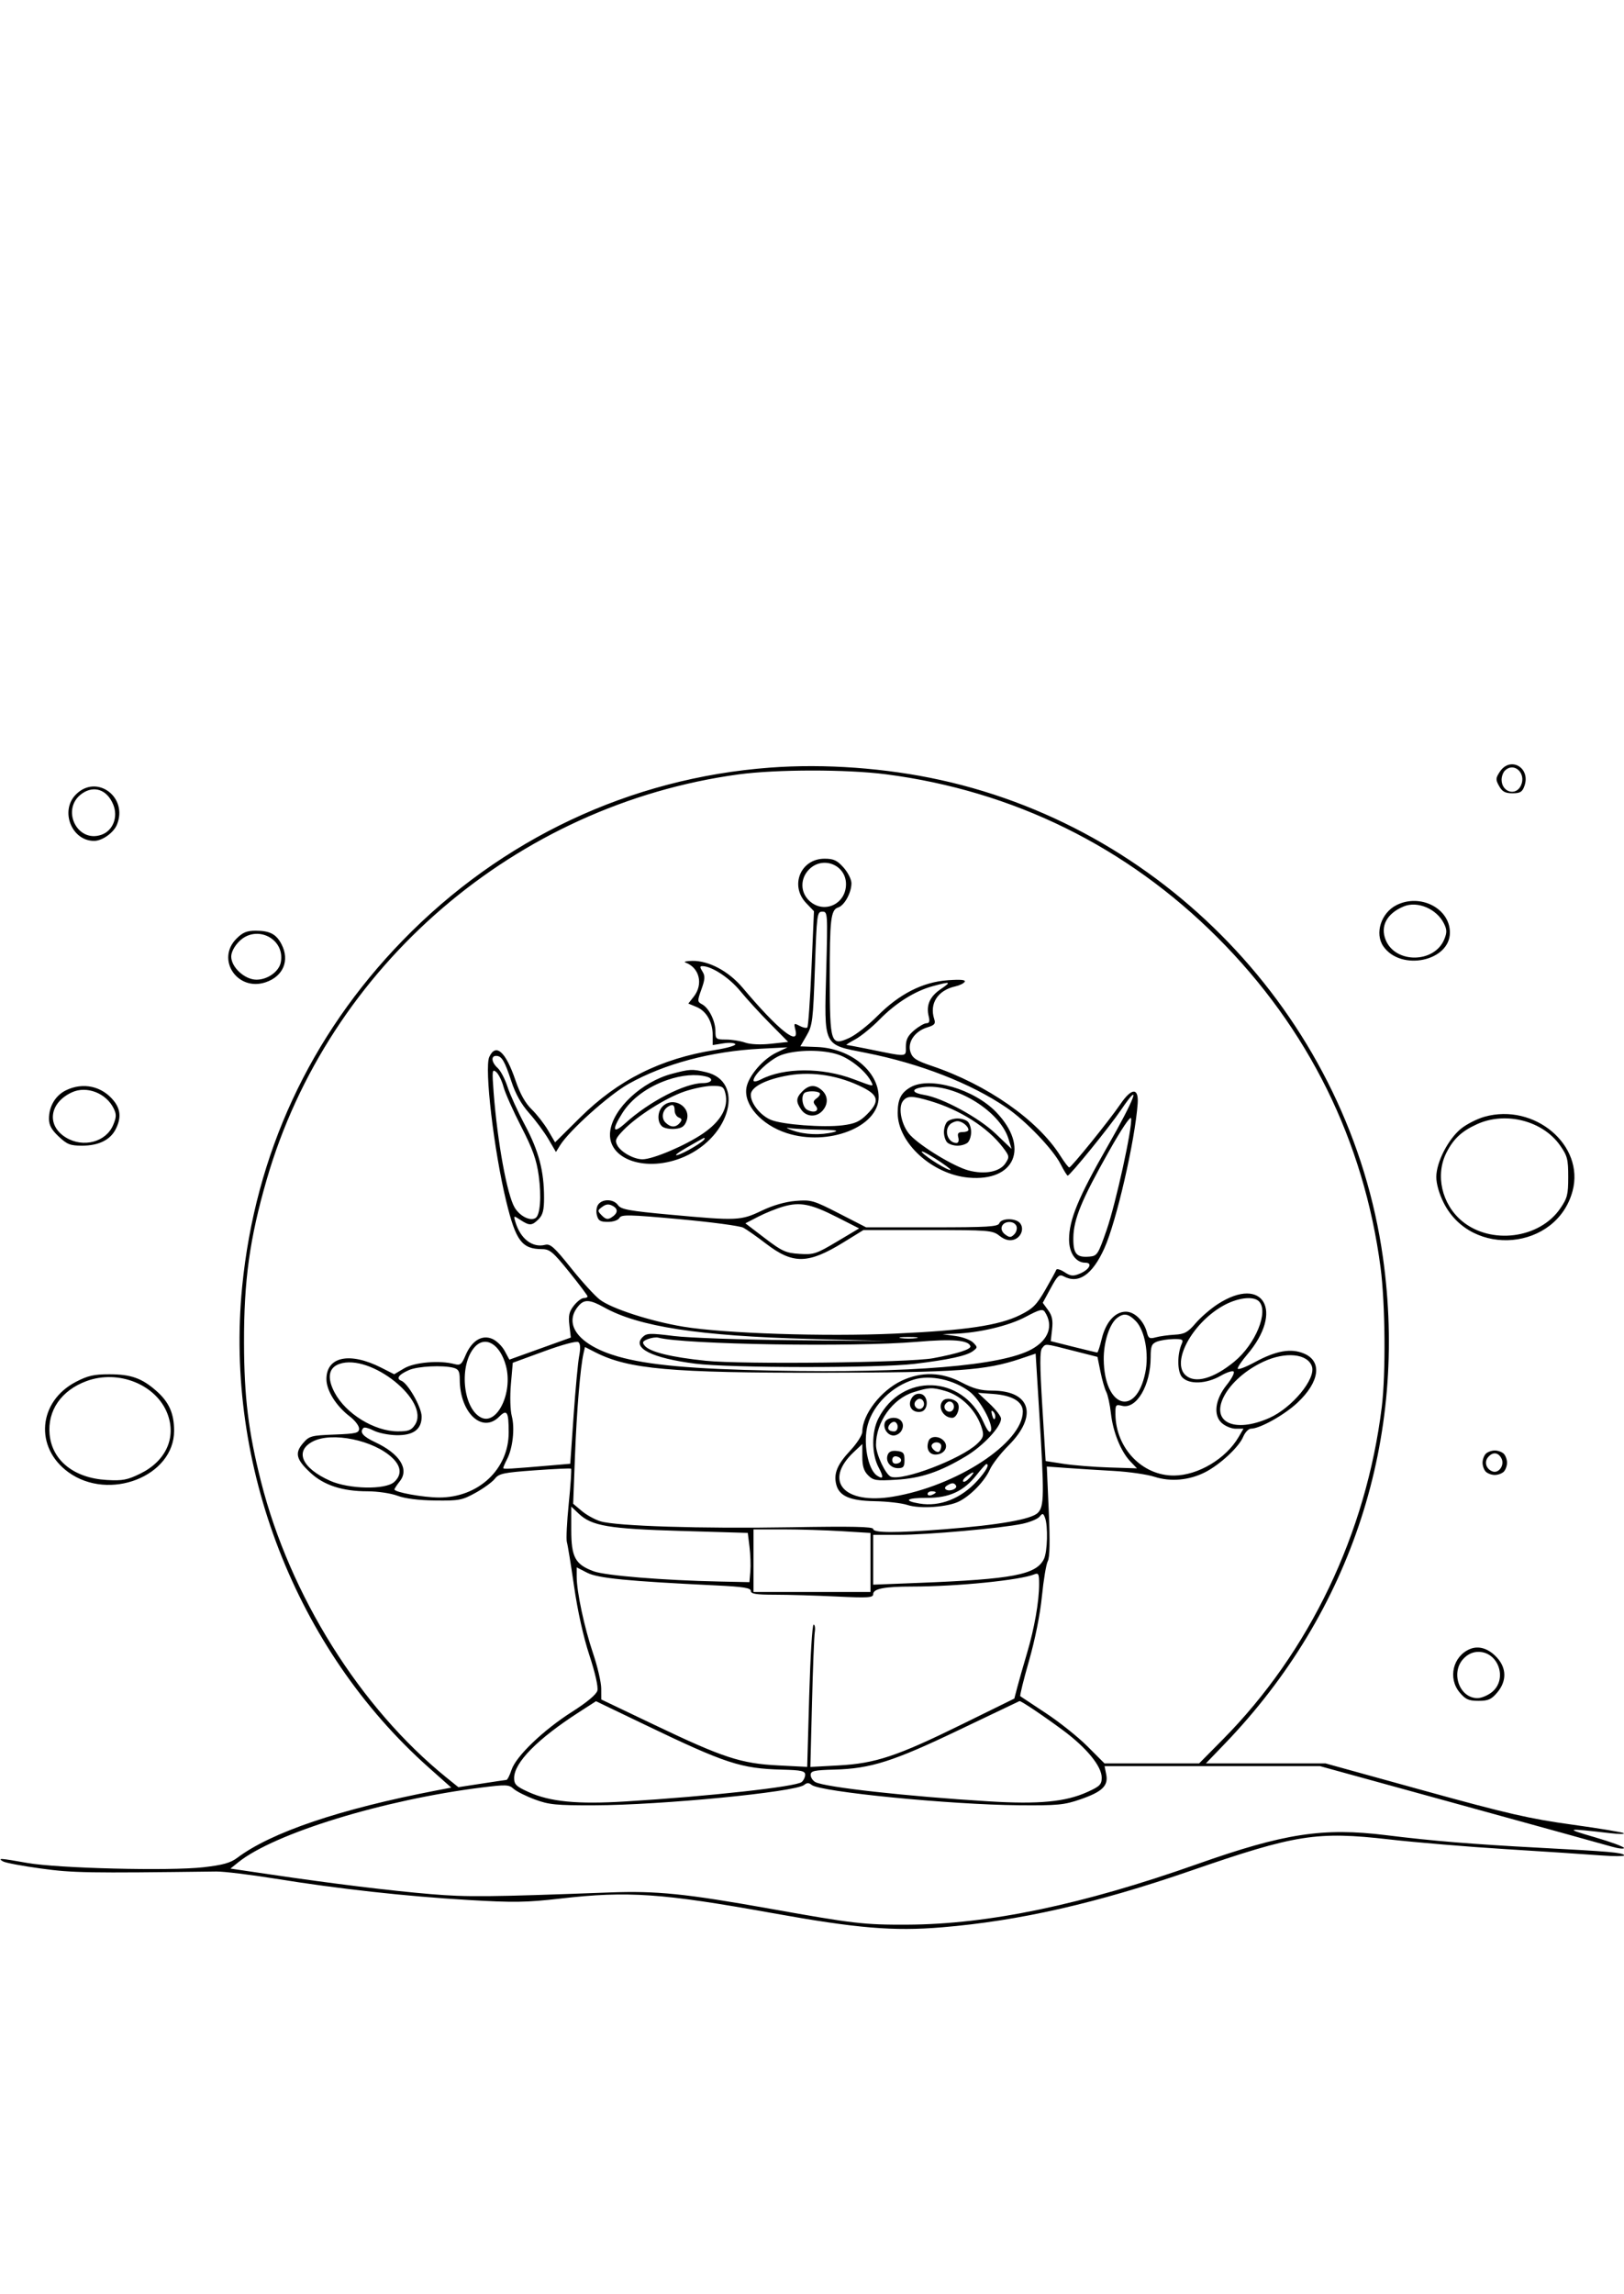 <svg xmlns="http://www.w3.org/2000/svg" width="597" height="843" viewBox="0 0 597 843" version="1.1">
	<path d="M 283.041 282.075 C 231.706 285.912, 184.314 308.216, 147.958 345.647 C 113.904 380.708, 93.819 424.058, 89.019 472.856 C 82.558 538.536, 108.762 606.051, 157.566 649.473 L 165.892 656.881 160.196 657.977 C 124.935 664.767, 99.692 673.308, 87.251 682.659 C 84.726 684.556, 81.936 685.336, 74.751 686.156 C 62.386 687.567, 21.113 686.550, 10 684.561 C 0.135 682.796, -1.085 682.719, 1.110 684.002 C 1.996 684.519, 8.296 685.700, 15.110 686.625 C 26.946 688.233, 32.018 688.319, 79.500 687.715 C 82.250 687.680, 92.040 688.868, 101.256 690.355 C 124.520 694.108, 149.039 696.817, 172 698.170 C 188.849 699.163, 193.471 699.093, 206 697.659 C 230.792 694.821, 243.304 695.678, 284 703.004 C 315.068 708.597, 328.319 709.708, 346.247 708.223 C 374.619 705.874, 403.078 699.403, 437.819 687.401 C 476.323 674.099, 484.039 672.882, 510.641 675.914 C 520.464 677.034, 539.750 678.643, 553.500 679.492 C 567.250 680.340, 582.869 681.368, 588.210 681.777 C 593.550 682.186, 597.552 682.152, 597.102 681.702 C 596.130 680.730, 591.897 680.363, 565.500 678.964 C 541.196 677.675, 526.633 676.478, 509.500 674.361 C 486.365 671.502, 472.103 673.685, 440.159 684.973 C 397.873 699.915, 363.389 707.116, 333.500 707.246 C 317.648 707.315, 313.742 706.863, 283.500 701.462 C 251.968 695.831, 241.433 694.759, 224 695.411 C 179.542 697.074, 171.735 697.147, 158.500 696.031 C 143.192 694.740, 122.722 692.238, 99.608 688.832 L 84.716 686.639 87.608 684.314 C 100.847 673.676, 141.040 661.341, 177.149 656.835 C 186.024 655.727, 187.091 655.773, 188.816 657.333 C 189.859 658.278, 193.365 660.036, 196.607 661.241 C 201.791 663.168, 204.425 663.425, 218.500 663.384 C 243.141 663.310, 292.472 658.513, 295.642 655.882 C 296.649 655.046, 297.351 655.046, 298.358 655.882 C 301.458 658.455, 349.209 663.146, 374.500 663.363 C 388.800 663.485, 391.205 663.256, 397.134 661.207 C 405.210 658.416, 407.493 656.215, 406.655 652.027 L 406.050 649 445.654 649 L 485.258 649 536.379 663.065 C 564.496 670.801, 589.638 677.752, 592.250 678.511 C 594.862 679.271, 597 679.521, 597 679.067 C 597 678.613, 592.163 676.837, 586.250 675.120 C 574.899 671.823, 575.379 671.699, 592 673.639 C 595.025 673.991, 597.243 673.998, 596.929 673.653 C 596.616 673.308, 588.079 671.886, 577.959 670.494 C 562.344 668.346, 554.095 666.453, 523.434 657.982 L 487.308 648 465.297 648 L 443.286 648 450.263 640.750 C 496.969 592.218, 517.726 528.370, 508.375 462 C 496.309 376.357, 430.423 305.272, 345.848 286.645 C 325.670 282.201, 303.212 280.567, 283.041 282.075 M 551.333 283.615 C 549.795 285.961, 549.771 286.502, 551.098 288.865 C 552.248 290.914, 553.341 291.500, 556.014 291.500 C 558.851 291.500, 559.618 291.026, 560.405 288.790 C 562.767 282.072, 555.180 277.744, 551.333 283.615 M 553.200 283.200 C 552.540 283.860, 552 285.345, 552 286.500 C 552 291.096, 557.281 292.673, 559.124 288.626 C 561.182 284.110, 556.541 279.859, 553.200 283.200 M 271.466 284.572 C 189.716 295.699, 120.763 354.908, 98.029 433.500 C 91.786 455.083, 89.646 470.508, 89.705 493.500 C 89.756 513.352, 91.330 526.202, 95.940 544.385 C 106.563 586.291, 132.460 627.619, 164.117 653.188 L 168.500 656.728 177 655.419 C 181.675 654.698, 185.803 654.084, 186.172 654.055 C 186.542 654.025, 187.388 652.355, 188.052 650.343 C 189.700 645.348, 199.744 635.728, 210.335 629 C 215.766 625.550, 219.221 622.664, 219.603 621.258 C 219.970 619.910, 218.798 614.716, 216.668 608.241 C 214.466 601.549, 212.334 591.979, 211.041 582.984 C 209.895 575.018, 208.703 567.684, 208.392 566.687 C 208.080 565.691, 208.392 559.280, 209.084 552.442 C 209.777 545.605, 210.154 539.863, 209.922 539.683 C 209.690 539.504, 203.675 539.778, 196.555 540.292 C 185.063 541.122, 183.417 541.472, 181.896 543.405 C 180.954 544.602, 177.780 546.914, 174.842 548.541 C 169.912 551.272, 168.768 551.491, 160 551.384 C 153.922 551.310, 148.924 550.680, 146.124 549.634 C 143.678 548.721, 138.798 548, 135.056 548 C 125.936 548, 119.116 545.793, 114.195 541.249 C 108.871 536.334, 108.261 533.971, 111.376 530.348 C 113.681 527.669, 114.363 527.479, 122.913 527.151 C 130.961 526.841, 132 526.590, 132 524.951 C 132 523.934, 130.476 521.940, 128.614 520.519 C 123.550 516.657, 120 510.989, 120 506.768 C 120 498.497, 128.578 496.712, 140.149 502.575 L 144.908 504.987 148.590 502.815 C 152.379 500.579, 161.577 499.790, 167 501.237 C 169.195 501.822, 169.699 501.434, 171.133 498.051 C 173.405 492.693, 177.099 490.384, 180.887 491.953 C 182.469 492.608, 184.548 494.602, 185.507 496.384 L 187.252 499.623 198.548 495.561 L 209.844 491.500 209.320 487 C 208.898 483.378, 209.220 481.964, 210.970 479.750 C 212.166 478.238, 213.787 477, 214.573 477 C 215.358 477, 216 476.726, 216 476.391 C 216 476.056, 212.963 472.013, 209.250 467.406 C 203.339 460.070, 202.102 459.028, 199.297 459.015 C 191.863 458.980, 189.644 456.034, 186.106 441.500 C 181.572 422.878, 178.001 392.489, 179.865 388.397 C 182.249 383.164, 185.900 386.415, 189.489 396.967 C 191.182 401.945, 193.082 405.349, 195.454 407.653 C 197.369 409.512, 200.087 412.998, 201.494 415.400 L 204.054 419.767 213.277 410.634 C 227.193 396.853, 242.937 388.974, 262.807 385.848 C 267.236 385.151, 270.609 384.177, 270.304 383.683 C 269.999 383.189, 268.005 383.063, 265.874 383.404 L 262 384.024 262 380.462 C 262 375.589, 259.690 371.529, 256.064 370.027 L 253.034 368.772 255.017 366.251 C 258.613 361.680, 257.151 355.603, 252 353.709 C 251.175 353.406, 252.300 353.127, 254.500 353.089 C 260.577 352.984, 267.894 356.899, 273.040 363.009 C 286.134 378.555, 293.993 384.805, 292.384 378.392 C 291.771 375.951, 291.870 375.860, 293.950 376.973 C 295.172 377.627, 296.446 377.888, 296.781 377.552 C 297.116 377.217, 297.803 367.470, 298.306 355.892 L 299.221 334.841 296.383 331.878 C 290.226 325.452, 294.301 315.545, 303.102 315.545 C 306.466 315.545, 307.726 316.129, 310.102 318.789 C 311.696 320.572, 313 323.172, 313 324.565 C 313 328.030, 310.426 332.730, 308.130 333.459 C 305.406 334.323, 304.996 337.815, 305.032 359.875 C 305.070 383.453, 305.408 384.472, 312.181 381.418 C 314.504 380.371, 319.161 376.744, 322.530 373.358 C 330.633 365.215, 339.172 360.875, 348.399 360.208 C 353.149 359.865, 355.092 360.043, 354.637 360.778 C 354.274 361.365, 352.736 362.119, 351.219 362.452 C 344.725 363.878, 341.551 368.808, 343.445 374.527 C 343.995 376.186, 343.531 376.730, 340.890 377.527 C 336.294 378.913, 333.498 382.994, 334.691 386.574 C 335.459 388.876, 336.813 389.758, 342.559 391.696 C 362.851 398.541, 381.488 411.565, 389.785 424.698 C 391.278 427.062, 392.755 428.997, 393.067 428.998 C 393.829 429.001, 407.800 411.713, 411.900 405.693 C 415.999 399.675, 418.640 399.609, 418.218 405.535 C 417.248 419.146, 410.369 449.013, 405.965 458.732 C 401.563 468.448, 396.485 471.935, 391.007 469.004 C 389.406 468.147, 388.741 468.756, 386.240 473.373 L 383.334 478.738 385.291 481.425 C 386.772 483.458, 387.128 485.169, 386.757 488.466 L 386.266 492.821 394.597 494.911 C 399.179 496.060, 403.124 497, 403.364 497 C 403.604 497, 404.335 494.773, 404.988 492.052 C 406.477 485.844, 409.877 482, 413.880 482 C 417.117 482, 420.570 485.440, 421.649 489.739 C 422.164 491.790, 422.649 492.043, 424.878 491.424 C 426.320 491.023, 429.440 490.587, 431.811 490.456 C 435.462 490.254, 436.645 489.607, 439.536 486.229 C 441.414 484.035, 445.103 480.859, 447.734 479.171 C 464.435 468.453, 472.114 481.824, 458.436 497.804 C 456.546 500.012, 455 502.300, 455 502.890 C 455 503.480, 457.813 502.437, 461.250 500.574 C 469.095 496.321, 474.528 495.358, 479.337 497.368 C 486.143 500.211, 485.139 507.790, 476.941 515.459 C 472.113 519.974, 463.166 524.970, 459.871 524.990 C 458.976 524.996, 457.688 526.339, 457.010 527.975 C 455.462 531.713, 448.495 538.197, 443.031 540.984 C 437.170 543.974, 430.323 544.592, 424.381 542.666 C 421.696 541.797, 415 540.832, 409.500 540.522 C 404 540.213, 396.196 539.721, 392.159 539.430 L 384.818 538.900 385.535 555.280 C 386.021 566.382, 385.906 572.308, 385.177 573.670 C 384.585 574.776, 383.614 580.590, 383.019 586.590 C 382.363 593.214, 380.504 602.503, 378.288 610.235 C 376.280 617.240, 374.832 623.119, 375.069 623.300 C 375.306 623.482, 379.548 626.290, 384.495 629.541 C 389.442 632.793, 396.313 638.276, 399.764 641.727 L 406.037 648 423.419 648 L 440.802 648 449.463 639.250 C 481.404 606.980, 502.207 563.510, 507.953 517.026 C 509.463 504.810, 509.240 478.928, 507.512 465.801 C 501.375 419.175, 480.976 377.908, 447.534 344.466 C 414.152 311.084, 372.501 290.594, 325.699 284.529 C 311.342 282.669, 285.295 282.689, 271.466 284.572 M 27.923 291.923 C 21.949 297.897, 26.288 309, 34.597 309 C 37.562 309, 41.741 306.038, 42.974 303.064 C 47.182 292.905, 35.551 284.295, 27.923 291.923 M 30.159 291.601 C 22.225 297.158, 28.225 309.909, 37.287 306.750 C 41.553 305.263, 43.517 300.173, 41.598 295.580 C 39.335 290.164, 34.575 288.508, 30.159 291.601 M 297.455 319.455 C 294.125 322.784, 294.142 327.845, 297.492 330.992 C 302.812 335.990, 311 332.296, 311 324.898 C 311 317.811, 302.510 314.399, 297.455 319.455 M 513.449 332.551 C 507.700 335.389, 505.243 343.046, 508.561 347.783 C 515.008 356.988, 533 353.232, 533 342.682 C 533 333.830, 522.198 328.233, 513.449 332.551 M 516.021 333.078 C 509.790 335.659, 507.290 340.364, 509.428 345.481 C 513.049 354.148, 527.290 353.957, 530.920 345.193 C 531.947 342.714, 531.932 341.642, 530.840 339.415 C 528.180 333.987, 521.117 330.967, 516.021 333.078 M 299.568 355.750 C 298.907 374.928, 298.678 376.803, 296.533 380.500 L 294.214 384.500 300.311 384.732 C 312.625 385.202, 323 393.629, 323 403.161 C 323 414.109, 304.528 421.326, 289.186 416.371 C 279.829 413.349, 273.239 405.869, 274.415 399.602 C 275.224 395.289, 280.510 389.146, 285.429 386.802 L 289.500 384.863 279.477 385.376 C 261.499 386.296, 244.186 390.917, 231.034 398.306 C 223.824 402.357, 209.184 415.500, 205.858 420.909 L 204.377 423.318 201.622 418.618 C 200.107 416.032, 196.923 411.728, 194.546 409.052 C 191.609 405.744, 189.506 401.996, 187.980 397.343 C 185.499 389.785, 184.429 388, 182.378 388 C 180.377 388, 180.690 390.410, 182.959 392.463 C 184.036 393.438, 185.661 396.545, 186.569 399.368 C 187.477 402.190, 190.378 408.554, 193.015 413.508 C 198.089 423.043, 200 430.339, 200 440.184 C 200 444.667, 199.542 446.458, 198 448 C 195.561 450.439, 194.661 450.479, 191.334 448.299 C 188.756 446.610, 188.743 446.616, 189.473 449.049 C 191.330 455.238, 195.721 458.610, 200.397 457.437 C 202.305 456.958, 203.776 458.274, 209.893 465.934 C 213.873 470.919, 218.663 476.166, 220.536 477.595 C 224.854 480.889, 239.216 485.532, 251.224 487.516 C 266.246 489.998, 303.382 491.211, 329 490.057 C 354.985 488.886, 367.251 487.064, 375 483.225 C 379.677 480.908, 381.061 479.529, 384.247 474.010 C 386.307 470.441, 388.130 467.110, 388.298 466.607 C 388.465 466.104, 389.819 466.491, 391.307 467.466 C 393.593 468.963, 394.464 469.050, 396.934 468.027 C 400.508 466.547, 401.794 464, 398.969 464 C 395.482 464, 393 460.452, 393 455.468 C 393 448.225, 396.420 439.945, 407.112 421.305 C 417.201 403.714, 419.967 396.268, 412.118 407.827 C 407.817 414.160, 393.337 432, 392.498 432 C 392.246 432, 391.070 430.097, 389.883 427.770 C 387.102 422.319, 377.033 411.810, 370 407.019 C 356.857 398.064, 338.206 390.805, 318.221 386.864 C 302.411 383.748, 302.985 384.939, 303.730 356.750 C 304.293 335.436, 304.264 335, 302.293 335 C 300.366 335, 300.252 335.865, 299.568 355.750 M 86.923 344.923 C 79.332 352.514, 87.223 364.392, 97.585 360.972 C 104.110 358.818, 106.582 352.960, 103.490 346.980 C 101.563 343.255, 99.170 342, 93.989 342 C 90.743 342, 89.213 342.633, 86.923 344.923 M 87.923 345.923 C 86.161 347.685, 85 349.900, 85 351.500 C 85 355.441, 89.982 360, 94.288 360 C 98.390 360, 102.575 357.006, 103.224 353.607 C 104.885 344.919, 94.262 339.584, 87.923 345.923 M 258.233 357.002 C 259.254 358.637, 259.185 359.831, 257.856 363.528 C 256.306 367.838, 256.318 368.100, 258.104 369.056 C 260.623 370.404, 263 375.207, 263 378.950 C 263 381.822, 263.225 382, 266.851 382 C 268.969 382, 272.137 382.500, 273.892 383.112 C 275.845 383.793, 279.537 383.961, 283.411 383.546 L 289.741 382.869 283.121 376.182 C 279.479 372.505, 274.516 367.081, 272.091 364.128 C 268.111 359.282, 261.724 355.083, 258.242 355.022 C 257.233 355.004, 257.231 355.398, 258.233 357.002 M 342.929 362.367 C 336.354 364.140, 329.267 368.577, 323.346 374.627 C 320.511 377.524, 316.467 380.818, 314.360 381.947 C 312.253 383.076, 310.831 384, 311.199 384 C 311.568 384, 314.936 384.624, 318.685 385.388 C 333.955 388.496, 333 388.547, 333 384.634 C 333 382.002, 333.734 380.560, 336.077 378.589 C 337.769 377.165, 339.802 376, 340.596 376 C 341.635 376, 341.863 375.301, 341.411 373.500 C 340.389 369.431, 341.786 366.218, 345.744 363.528 C 349.881 360.717, 349.553 360.582, 342.929 362.367 M 287.293 387.648 C 283.351 389.044, 277 394.852, 277 397.060 C 277 397.613, 278.217 397.427, 279.750 396.640 C 288.278 392.263, 302.224 392.220, 313.689 396.535 C 321.518 399.482, 321.317 399.462, 320.095 397.177 C 318.141 393.527, 312.607 389.054, 308.178 387.545 C 302.551 385.628, 292.862 385.675, 287.293 387.648 M 181.473 401.538 C 182.871 419.746, 186.423 439.142, 189.204 443.752 C 191.109 446.911, 194.888 448.805, 196.856 447.589 C 198.583 446.522, 199.102 439.681, 198.040 432 C 197.227 426.125, 195.832 422.225, 191.601 414 C 188.629 408.225, 185.701 401.640, 185.092 399.366 C 184.484 397.093, 183.266 394.635, 182.385 393.905 C 180.931 392.698, 180.848 393.392, 181.473 401.538 M 247 394.585 C 235.969 397.501, 225.444 407.269, 224.322 415.633 C 222.921 426.079, 237.666 431.156, 251.622 425.034 C 268.721 417.533, 273.856 397.287, 259.500 393.972 C 254.401 392.794, 253.636 392.831, 247 394.585 M 290.121 395.117 C 281.627 396.544, 276 399.410, 276 402.309 C 276 405.496, 279.566 409.923, 283.418 411.520 C 287.591 413.249, 302.664 414.397, 309.682 413.521 C 314.291 412.945, 316.030 412.170, 318.697 409.503 C 323.374 404.826, 323.038 402.560, 317.233 399.618 C 308.663 395.276, 298.860 393.648, 290.121 395.117 M 245.300 396.862 C 238.082 399.356, 232.155 403.703, 228.824 408.946 C 224.768 415.331, 225.255 416.906, 229.968 412.648 C 238.737 404.725, 251.799 398, 258.416 398 C 261.676 398, 262.575 396.388, 259.739 395.627 C 255.806 394.573, 250.647 395.015, 245.300 396.862 M 334.775 399.494 C 331.225 401.505, 330 403.937, 330 408.974 C 330 419.957, 342.673 431.525, 356.032 432.737 C 373.173 434.291, 378.578 421.495, 366.201 408.662 C 358.061 400.222, 341.842 395.490, 334.775 399.494 M 24.198 400.673 C 20.374 402.558, 18 406.544, 18 411.082 C 18 413.435, 18.930 415.141, 21.571 417.632 C 24.641 420.527, 25.842 421, 30.121 421 C 36.189 421, 40.464 418.936, 42.483 415.033 C 44.563 411.010, 44.385 407.759, 41.912 404.615 C 37.586 399.116, 30.540 397.548, 24.198 400.673 M 251.500 401.127 C 244.677 403.469, 234.104 410.185, 229.158 415.318 C 226.293 418.291, 225.975 419.085, 226.937 420.883 C 228.275 423.383, 233.002 426, 236.179 426 C 240.052 426, 251.982 420.924, 258.394 416.548 C 265.076 411.988, 267.930 406.842, 266.636 401.686 C 266.035 399.293, 265.500 399.004, 261.731 399.033 C 259.404 399.052, 254.800 399.994, 251.500 401.127 M 295 401 C 292.593 403.407, 292.499 404.840, 294.557 407.777 C 296.445 410.473, 300.095 410.658, 302.345 408.171 C 304.516 405.772, 304.445 402.713, 302.171 400.655 C 299.741 398.456, 297.433 398.567, 295 401 M 338.250 399.669 C 334.833 400.383, 335.556 401.673, 339.750 402.345 C 346.480 403.423, 359.755 410.625, 366.008 416.589 L 371.867 422.178 370.742 418.513 C 367.420 407.686, 349.533 397.314, 338.250 399.669 M 26.500 401.364 C 18.127 405.168, 16.977 413.576, 24.225 417.996 C 30.615 421.892, 38.985 419.674, 41.611 413.388 C 42.815 410.507, 42.844 409.458, 41.783 407.294 C 39.032 401.687, 31.888 398.915, 26.500 401.364 M 295.667 401.667 C 294.343 402.990, 295.039 406.950, 296.750 407.830 C 299.412 409.199, 301.412 408.202, 299.829 406.295 C 298.806 405.061, 298.887 404.556, 300.272 403.543 C 301.205 402.861, 301.676 402.009, 301.318 401.651 C 300.467 400.800, 296.522 400.811, 295.667 401.667 M 331.992 404.510 C 329.971 406.945, 331.414 413.777, 334.670 417.189 C 338.718 421.430, 350.712 428.673, 356.039 430.093 C 362.033 431.689, 367.550 430.617, 369.624 427.451 C 371.151 425.121, 371.099 424.819, 368.617 421.565 C 363.076 414.300, 352.968 407.845, 342.068 404.612 C 335.330 402.612, 333.581 402.595, 331.992 404.510 M 243.571 406.571 C 241.608 408.534, 241.537 412.371, 243.435 413.946 C 244.224 414.601, 246.353 414.993, 248.167 414.818 C 250.715 414.572, 251.680 413.882, 252.414 411.780 C 254.202 406.664, 247.454 402.689, 243.571 406.571 M 245.427 406.765 C 243.455 408.116, 243.056 410.913, 244.614 412.471 C 246.513 414.370, 248.405 414.422, 249.903 412.617 C 250.788 411.550, 250.702 411.100, 249.526 410.648 C 248.686 410.326, 248 409.149, 248 408.031 C 248 405.907, 247.233 405.529, 245.427 406.765 M 407.593 423.177 C 397.601 440.899, 394.674 448.007, 394.576 454.785 C 394.490 460.750, 395.702 462.177, 400.500 461.761 C 403.338 461.514, 403.678 460.987, 406.798 452 C 410.188 442.236, 416.345 414.171, 415.804 410.955 C 415.622 409.878, 412.319 414.795, 407.593 423.177 M 545.713 410.367 C 543.081 411.105, 539.256 413.035, 537.213 414.655 C 532.443 418.439, 528 427.044, 528 432.500 C 528 435.037, 529.066 438.742, 530.750 442.064 C 541.022 462.319, 572.232 459.422, 578.089 437.670 C 582.623 420.833, 564.099 405.212, 545.713 410.367 M 348.200 412.200 C 347.540 412.860, 347 414.570, 347 416 C 347 417.430, 347.540 419.140, 348.200 419.800 C 348.860 420.460, 350.570 421, 352 421 C 353.430 421, 355.140 420.460, 355.800 419.800 C 356.460 419.140, 357 417.430, 357 416 C 357 414.570, 356.460 412.860, 355.800 412.200 C 355.140 411.540, 353.430 411, 352 411 C 350.570 411, 348.860 411.540, 348.200 412.200 M 543 413.084 C 537.350 415.645, 534.364 418.410, 531.760 423.490 C 527.529 431.744, 529.996 442.554, 537.527 448.762 C 548.079 457.459, 565.875 455.185, 573.500 444.164 C 576.166 440.311, 576.500 439.012, 576.500 432.500 C 576.500 425.964, 576.174 424.708, 573.483 420.880 C 567.114 411.818, 553.482 408.332, 543 413.084 M 349.200 413.200 C 346.906 415.494, 348.501 420, 351.606 420 C 352.320 420, 352.599 419.184, 352.290 418 C 351.888 416.465, 352.259 416, 353.883 416 C 355.048 416, 356 415.640, 356 415.200 C 356 413.849, 353.688 412, 352 412 C 351.120 412, 349.860 412.540, 349.200 413.200 M 291.500 415.440 C 295.864 416.974, 301.800 417.196, 306.500 416 C 308.642 415.455, 307.069 415.199, 301 415.105 C 296.325 415.032, 291.375 414.761, 290 414.503 C 288.625 414.245, 289.300 414.667, 291.500 415.440 M 252.500 421.666 C 249.200 423.554, 247.625 424.808, 249 424.452 C 251.569 423.788, 259 419.354, 259 418.486 C 259 417.892, 259.659 417.569, 252.500 421.666 M 338.965 423.458 C 340.492 425.297, 348.901 430.457, 349.419 429.871 C 349.599 429.667, 347.012 427.768, 343.668 425.650 C 340.325 423.533, 338.208 422.546, 338.965 423.458 M 220.011 442.487 C 219.303 443.340, 219.046 445.046, 219.407 446.487 C 219.928 448.560, 220.639 449, 223.469 449 C 225.444 449, 227.249 448.378, 227.721 447.534 C 228.438 446.253, 231.210 446.312, 249.778 448.003 C 261.458 449.067, 272.024 450.477, 273.257 451.135 C 274.491 451.794, 278.262 454.449, 281.637 457.034 C 291.554 464.630, 297.098 464.522, 310.147 456.477 L 317.408 452 341.069 452 C 363.591 452, 364.859 452.101, 367.400 454.100 C 369.200 455.516, 370.850 456.004, 372.468 455.597 C 375.300 454.887, 376.669 451.511, 374.960 449.452 C 373.372 447.538, 368.102 447.571, 367.362 449.500 C 366.872 450.776, 363.175 451, 342.588 451 L 318.389 451 308.445 445.900 C 299.025 441.069, 298.183 440.826, 292.500 441.292 C 288.668 441.606, 284.152 442.906, 280 444.891 C 272.326 448.559, 271.015 448.617, 246.500 446.365 C 231.262 444.966, 228.300 444.427, 227.193 442.856 C 225.623 440.626, 221.722 440.426, 220.011 442.487 M 221.388 443.478 C 219.582 444.817, 219.577 444.956, 221.269 446.672 C 222.614 448.036, 223.438 448.213, 224.709 447.412 C 227.186 445.850, 227.366 444.266, 225.199 443.106 C 223.792 442.353, 222.770 442.453, 221.388 443.478 M 288 443.351 C 285.525 444.054, 281.365 445.732, 278.756 447.080 L 274.012 449.530 281.133 454.960 C 287.478 459.799, 288.866 460.430, 293.877 460.754 C 299.113 461.093, 300.062 460.783, 307.661 456.257 L 315.822 451.396 307.661 447.249 C 298.101 442.391, 294.140 441.606, 288 443.351 M 368.306 450.645 C 367.919 451.654, 368.397 452.817, 369.542 453.654 C 371.126 454.813, 371.626 454.803, 372.841 453.587 C 373.629 452.800, 374.001 451.445, 373.668 450.578 C 372.871 448.501, 369.111 448.548, 368.306 450.645 M 449.422 479.931 C 438.122 486.413, 430.550 500.568, 435.829 505.345 C 439.320 508.504, 446.089 506.626, 453.707 500.384 C 461.556 493.952, 466.497 481.897, 462.800 478.200 C 460.702 476.102, 454.757 476.872, 449.422 479.931 M 212.773 479.750 C 206.783 486.572, 212.731 494.328, 227.116 498.453 C 238.157 501.620, 254.255 503.081, 284.500 503.660 C 334.918 504.626, 368.266 501.864, 379.235 495.813 C 385.516 492.349, 387.365 487.113, 384.088 482.069 C 383.315 480.879, 382.120 481.190, 377.010 483.914 C 370.870 487.187, 360.048 489.760, 351 490.099 L 346.500 490.267 351.262 490.931 C 353.880 491.296, 356.805 492.388, 357.762 493.358 C 359.413 495.034, 359.407 495.191, 357.640 496.502 C 355.318 498.224, 348.684 499.668, 336.190 501.169 C 322.893 502.767, 268.191 502.717, 255.554 501.095 C 239.634 499.052, 232.236 495.335, 236.201 491.370 C 237.704 489.867, 238.832 489.824, 247.684 490.934 C 253.143 491.618, 272.813 492.305, 292 492.481 L 326.500 492.798 297.500 492.012 C 256.932 490.912, 234.831 487.518, 222.124 480.438 C 216.932 477.545, 214.844 477.392, 212.773 479.750 M 410.724 484.250 C 407.893 486.384, 405.689 493.133, 405.745 499.500 C 405.901 517.231, 417.573 521.007, 421.013 504.439 C 422.463 497.453, 420.835 488.744, 417.444 485.353 C 414.793 482.702, 413.138 482.431, 410.724 484.250 M 238.136 492.083 C 236.183 492.857, 235.986 493.279, 237.006 494.507 C 238.911 496.803, 246.696 498.722, 259.429 500.035 C 272.934 501.428, 334.173 500.744, 343 499.103 C 352.031 497.423, 357.095 495.785, 356.721 494.664 C 355.976 492.428, 350.150 491.961, 337 493.083 C 313.750 495.067, 251.477 494.058, 242 491.543 C 241.175 491.324, 239.436 491.567, 238.136 492.083 M 331.250 491.716 C 332.762 491.945, 335.238 491.945, 336.750 491.716 C 338.262 491.487, 337.025 491.300, 334 491.300 C 330.975 491.300, 329.738 491.487, 331.250 491.716 M 200 496.562 L 188.500 500.770 187.816 508.635 C 187.420 513.185, 187.562 518.156, 188.153 520.429 C 189.305 524.866, 188.498 532.136, 186.403 536.187 C 185.631 537.680, 185 539.141, 185 539.435 C 185 539.931, 187.076 539.815, 203.565 538.401 L 209.630 537.880 210.863 520.190 C 211.541 510.461, 212.463 500.592, 212.912 498.260 C 213.459 495.415, 213.361 493.745, 212.614 493.187 C 211.961 492.699, 206.736 494.097, 200 496.562 M 425.250 493.031 C 423.358 493.792, 422.999 494.696, 422.994 498.718 C 422.982 509.094, 417.788 517.916, 412.475 516.583 C 410.165 516.003, 410.003 516.213, 410.044 519.731 C 410.189 532.170, 419.933 542.318, 431.633 542.212 C 440.438 542.133, 450.671 536.030, 455.307 528.093 L 457.113 525 454.245 525 C 452.668 525, 450.342 524.035, 449.076 522.856 C 445.935 519.930, 446.715 514.182, 450.973 508.884 C 452.697 506.738, 453.851 504.568, 453.537 504.059 C 453.223 503.551, 451.061 504.225, 448.733 505.556 C 443.418 508.595, 437.051 508.819, 434.550 506.055 C 432.752 504.068, 432.693 497.678, 434.437 493.750 C 435.104 492.247, 434.670 492.009, 431.357 492.063 C 429.236 492.098, 426.488 492.534, 425.250 493.031 M 174.512 494.987 C 168.687 501.423, 170.065 517.344, 176.750 520.847 C 182.682 523.955, 188.617 511.793, 185.992 501.909 C 183.870 493.919, 178.441 490.645, 174.512 494.987 M 383.089 495.393 C 382.214 496.447, 382.232 501.658, 383.163 516.836 L 384.392 536.885 390.946 537.903 C 394.551 538.462, 402.104 539.066, 407.731 539.244 L 417.961 539.569 415.534 537.035 C 412.054 533.400, 409.162 526.267, 408.392 519.421 C 408.026 516.164, 407.257 512.600, 406.683 511.500 C 406.109 510.400, 405.145 507.050, 404.540 504.056 L 403.440 498.611 394.470 496.330 C 383.755 493.606, 384.520 493.669, 383.089 495.393 M 214.519 497.241 C 213.340 502.329, 211.988 518.531, 211.365 535.036 L 210.704 552.573 213.883 555.248 C 215.631 556.719, 218.736 558.424, 220.781 559.037 C 226.688 560.806, 257.906 561.777, 290.750 561.215 C 313.205 560.830, 321 560.993, 321 561.848 C 321 563.308, 329.212 563.341, 347.050 561.954 C 367.260 560.382, 379.118 558.307, 381.500 555.928 C 383.874 553.556, 383.922 549.714, 381.976 517.992 L 380.713 497.407 375.280 499.241 C 362.316 503.618, 352.101 504.346, 302.500 504.425 C 246.511 504.514, 231 503.122, 218.831 496.914 L 215.043 494.981 214.519 497.241 M 464.435 500.378 C 457.928 503.408, 452.409 508.279, 449.892 513.212 C 445.080 522.643, 453.770 526.734, 466.580 521.068 C 474.954 517.364, 483.830 506.630, 482.269 502.095 C 480.647 497.381, 472.546 496.601, 464.435 500.378 M 124.748 501.203 C 120.764 502.600, 120.148 506.329, 123.009 511.724 C 127.140 519.511, 137.609 525.938, 146.227 525.978 C 150.159 525.996, 151.225 525.586, 152.567 523.538 C 158.247 514.870, 136.217 497.183, 124.748 501.203 M 150.370 503.440 C 146.583 505.088, 145.489 506.590, 147.509 507.365 C 149.982 508.314, 155 517.139, 155 520.541 C 155 525.291, 151.921 527.527, 145.586 527.377 C 142.728 527.309, 139.009 526.539, 137.322 525.666 C 135.634 524.794, 133.972 524.362, 133.627 524.707 C 132.074 526.259, 133.363 527.828, 137.958 529.980 C 146.912 534.174, 150.499 539.824, 147.018 544.251 C 145.908 545.661, 145 547.037, 145 547.308 C 145 548.347, 155.500 550.254, 161.361 550.280 C 175.820 550.344, 187 539.925, 187 526.385 C 187 518.711, 186.387 517.704, 183.481 520.610 C 177.211 526.880, 169.024 519.106, 169.006 506.867 C 169.001 503.946, 168.558 503.115, 166.750 502.630 C 162.813 501.575, 153.611 502.030, 150.370 503.440 M 27.880 507.794 C 14 515.045, 12.617 531.915, 25.159 541 C 40.118 551.837, 64 542.473, 64 525.772 C 64 519.393, 62.135 515.204, 57.472 511.109 C 52.114 506.405, 48.129 505, 40.146 505 C 34.516 505, 32.233 505.520, 27.880 507.794 M 331.493 507.351 C 323.877 510.898, 317 519.801, 317 526.114 C 317 527.314, 314.996 530.435, 312.541 533.060 C 307.783 538.146, 306.403 541.486, 307.407 545.487 C 308.479 549.758, 312.462 551.484, 321.601 551.638 C 326.106 551.714, 331.479 552.333, 333.541 553.013 C 338.211 554.555, 348.498 553.828, 352.689 551.661 C 356.996 549.434, 362 544.217, 363.901 539.974 C 364.780 538.010, 367.841 534.063, 370.703 531.201 C 381.682 520.223, 378.919 511, 364.651 511 C 360.532 511, 357.812 510.268, 353.500 508 C 346.186 504.152, 338.828 503.936, 331.493 507.351 M 31.807 507.498 C 22.539 510.905, 17.394 518.338, 18.236 527.105 C 19.160 536.718, 27.253 543.162, 39.258 543.843 C 45.047 544.172, 46.812 543.837, 51.559 541.515 C 60.987 536.902, 64.904 528.275, 61.554 519.501 C 57.463 508.790, 43.557 503.179, 31.807 507.498 M 335.994 506.934 C 327.986 509.370, 321.067 516.116, 318.999 523.504 C 317.184 529.987, 318.995 539.961, 322.400 542.235 C 324.736 543.795, 324.927 542.856, 323.002 539.265 C 320.386 534.383, 320.343 526.197, 322.908 521.210 C 331.538 504.433, 353.704 505.122, 361.463 522.407 C 363.006 525.845, 363.847 526.841, 364.272 525.733 C 365.188 523.346, 360.242 514.287, 356.442 511.388 C 350.698 507.007, 341.990 505.110, 335.994 506.934 M 335.871 511.565 C 328.130 513.948, 321.972 522.593, 322.028 531 C 322.050 534.438, 325.565 541.896, 327.516 542.645 C 331.858 544.311, 353.244 536.153, 359.186 530.564 C 361.442 528.442, 361.739 527.578, 361.045 525.159 C 359.138 518.507, 353.573 512.808, 347.277 511.060 C 342.575 509.754, 341.612 509.797, 335.871 511.565 M 334.998 514.003 C 333.560 516.690, 335.371 519.233, 338.412 518.798 C 341.490 518.359, 341.407 512.629, 338.318 512.189 C 336.905 511.988, 335.735 512.628, 334.998 514.003 M 363.750 515.791 C 366.087 517.979, 368 520.461, 368 521.307 C 368 524.283, 361.430 531.313, 355.086 535.125 C 345.481 540.897, 338.573 543.216, 329.369 543.759 C 322.060 544.190, 321.024 544.024, 319.119 542.119 C 317.563 540.563, 317 538.755, 317 535.313 L 317 530.626 313.877 533.563 C 302.531 544.233, 310.209 552.979, 328.278 549.968 C 351.750 546.056, 376 530.160, 376 518.685 C 376 515.053, 372.124 512.746, 365.158 512.231 L 359.500 511.813 363.750 515.791 M 336.446 515.087 C 335.416 516.755, 337.733 518.667, 339.113 517.287 C 340.267 516.133, 339.545 514, 338 514 C 337.515 514, 336.816 514.489, 336.446 515.087 M 346.667 514.667 C 344.491 516.842, 346.710 521, 350.047 521 C 351.833 521, 353.212 516.961, 351.947 515.436 C 350.704 513.938, 347.816 513.518, 346.667 514.667 M 347.446 516.087 C 346.416 517.755, 348.733 519.667, 350.113 518.287 C 351.267 517.133, 350.545 515, 349 515 C 348.515 515, 347.816 515.489, 347.446 516.087 M 364.731 520.080 C 365.085 521.432, 365.538 521.886, 365.788 521.137 C 366.028 520.415, 365.750 519.350, 365.168 518.768 C 364.426 518.026, 364.296 518.417, 364.731 520.080 M 325.309 522.636 C 324.482 524.792, 326.259 527.500, 328.500 527.500 C 329.480 527.500, 330.740 526.774, 331.300 525.886 C 332.828 523.464, 331.416 521, 328.500 521 C 327.050 521, 325.665 521.710, 325.309 522.636 M 327.122 523.353 C 325.906 524.818, 326.596 526, 328.667 526 C 330.156 526, 330.492 523.422, 329.113 522.570 C 328.626 522.269, 327.730 522.621, 327.122 523.353 M 115 529.687 C 108.175 533.222, 110.938 539.494, 121.368 544.143 C 128.305 547.235, 141.687 547.492, 144.892 544.595 C 147.764 542, 147.538 538.890, 144.250 535.741 C 137.449 529.228, 122.043 526.039, 115 529.687 M 341.384 529.442 C 340.319 532.217, 341.456 534.500, 343.905 534.500 C 347.059 534.500, 348.846 531.724, 347.070 529.584 C 345.428 527.606, 342.120 527.523, 341.384 529.442 M 342.570 530.887 C 341.889 531.988, 344.438 534.229, 345.342 533.325 C 345.704 532.963, 346 532.067, 346 531.333 C 346 529.844, 343.422 529.508, 342.570 530.887 M 326.335 534.569 C 325.401 537.002, 327.313 539.500, 330.109 539.500 C 332.099 539.500, 332.500 538.997, 332.500 536.500 C 332.500 533.969, 332.069 533.450, 329.744 533.183 C 327.868 532.967, 326.780 533.409, 326.335 534.569 M 546.200 534.200 C 545.540 534.860, 545 536.345, 545 537.500 C 545 538.655, 545.540 540.140, 546.200 540.800 C 546.860 541.460, 548.345 542, 549.500 542 C 550.655 542, 552.140 541.460, 552.800 540.800 C 553.460 540.140, 554 538.655, 554 537.500 C 554 536.345, 553.460 534.860, 552.800 534.200 C 552.140 533.540, 550.655 533, 549.500 533 C 548.345 533, 546.860 533.540, 546.200 534.200 M 547.011 535.487 C 545.532 537.269, 546.317 539.801, 548.622 540.685 C 550.990 541.594, 553.238 538.313, 551.926 535.862 C 550.725 533.618, 548.691 533.463, 547.011 535.487 M 328 536.500 C 328 537.530, 328.655 538.020, 329.750 537.810 C 331.858 537.404, 331.725 535.629, 329.553 535.177 C 328.647 534.988, 328 535.539, 328 536.500 M 358.970 542.038 C 354.250 547.998, 348.935 550.440, 340.750 550.412 C 333.264 550.385, 331.837 551.459, 337.978 552.496 C 345.520 553.771, 353.346 550.680, 359.318 544.070 C 362.545 540.498, 363.889 538, 362.584 538 C 362.355 538, 360.729 539.817, 358.970 542.038 M 355.443 542.418 C 354.376 543.198, 353.768 544.101, 354.091 544.424 C 354.414 544.748, 355.496 544.110, 356.494 543.006 C 358.619 540.659, 358.183 540.415, 355.443 542.418 M 348.143 545.890 C 347.292 546.430, 347.165 546.984, 347.803 547.378 C 349.174 548.226, 352.130 547.019, 351.435 545.895 C 350.749 544.784, 349.891 544.783, 348.143 545.890 M 341 548.969 C 341 549.501, 341.675 549.678, 342.500 549.362 C 343.325 549.045, 344 548.609, 344 548.393 C 344 548.177, 343.325 548, 342.500 548 C 341.675 548, 341 548.436, 341 548.969 M 210 562.178 C 210 572.222, 211.453 574.899, 218.261 577.400 C 222.591 578.991, 243.884 580.721, 264.500 581.157 L 275.500 581.389 275.830 577.445 C 276.011 575.275, 275.874 571.202, 275.526 568.394 L 274.892 563.288 250.367 562.567 C 223.684 561.782, 217.543 560.746, 212.750 556.222 L 210 553.626 210 562.178 M 382.138 557.334 C 381.440 558.175, 378.610 559.347, 375.848 559.939 C 368.298 561.558, 340.935 564, 330.339 564 L 321 564 321 573.156 L 321 582.313 337.910 581.648 C 372.262 580.297, 380.836 578.669, 383.733 572.945 C 385.067 570.310, 385.319 560.667, 384.133 557.653 C 383.488 556.016, 383.262 555.979, 382.138 557.334 M 277 573.500 L 277 585 298.500 585 L 320 585 320 574.152 L 320 563.304 309.344 562.652 C 303.484 562.293, 293.809 562, 287.844 562 L 277 562 277 573.500 M 212 579.369 C 212 584.916, 214.797 598.024, 218.007 607.520 C 219.653 612.390, 221.007 618.203, 221.016 620.438 L 221.032 624.500 240.766 633.925 C 265.824 645.893, 272.421 648.048, 286.119 648.737 L 296.738 649.271 297.477 623.135 C 297.883 608.761, 298.606 597, 299.083 597 C 299.560 597, 299.757 598.237, 299.521 599.750 C 299.284 601.263, 298.823 613.028, 298.495 625.896 L 297.898 649.292 308.199 648.739 C 321.809 648.008, 329.753 645.364, 353.689 633.598 L 372.878 624.166 374.014 619.833 C 374.639 617.450, 376.224 611.900, 377.536 607.500 C 380.246 598.409, 381.981 588.535, 381.992 582.143 C 381.999 578.383, 381.760 577.885, 380.250 578.509 C 375.012 580.672, 351.720 583, 335.318 583 C 325.125 583, 321 583.801, 321 585.780 C 321 587.111, 319.220 587.225, 307.342 586.655 C 299.830 586.295, 289.705 586, 284.842 586 C 277.932 586, 276 585.694, 276 584.601 C 276 583.507, 273.217 583.067, 263.250 582.588 C 230.677 581.020, 219.834 579.956, 215.877 577.937 L 212 575.959 212 579.369 M 540.388 605.959 C 534.112 608.558, 532.179 616.682, 536.589 621.923 C 538.744 624.485, 539.901 625, 543.500 625 C 547.099 625, 548.256 624.485, 550.411 621.923 C 553.931 617.741, 553.871 612.975, 550.250 609.051 C 547.207 605.754, 543.607 604.625, 540.388 605.959 M 537.974 609.527 C 533.170 614.641, 536.497 624, 543.119 624 C 544.642 624, 547.129 622.933, 548.644 621.630 C 554.225 616.829, 550.769 607, 543.500 607 C 541.422 607, 539.540 607.861, 537.974 609.527 M 212.798 629.196 C 197.535 639.031, 189 647.697, 189 653.359 C 189 655.710, 189.765 656.457, 194.250 658.489 C 202.217 662.098, 212.130 663.062, 230.015 661.967 C 260.550 660.097, 292.613 656.566, 294.688 654.844 C 295.410 654.245, 295.995 653.023, 295.990 652.128 C 295.981 650.771, 294.574 650.464, 287.529 650.281 C 272.349 649.888, 266.822 648.075, 236.798 633.646 L 219.096 625.138 212.798 629.196 M 352.589 635.674 C 328.377 647.266, 320.088 649.906, 306.796 650.264 C 299.270 650.466, 298.019 650.744, 298.010 652.215 C 298.005 653.158, 298.788 654.349, 299.750 654.862 C 303.313 656.760, 333.347 660.092, 363.495 661.934 C 381.918 663.060, 391.714 662.129, 399.750 658.489 C 404.337 656.411, 405 655.743, 405 653.199 C 405 649.046, 399.429 642.237, 390.801 635.846 C 383.474 630.418, 375.279 624.920, 374.771 625.092 C 374.622 625.143, 364.640 629.905, 352.589 635.674" stroke="none" fill="black" fill-rule="evenodd"/>
</svg>